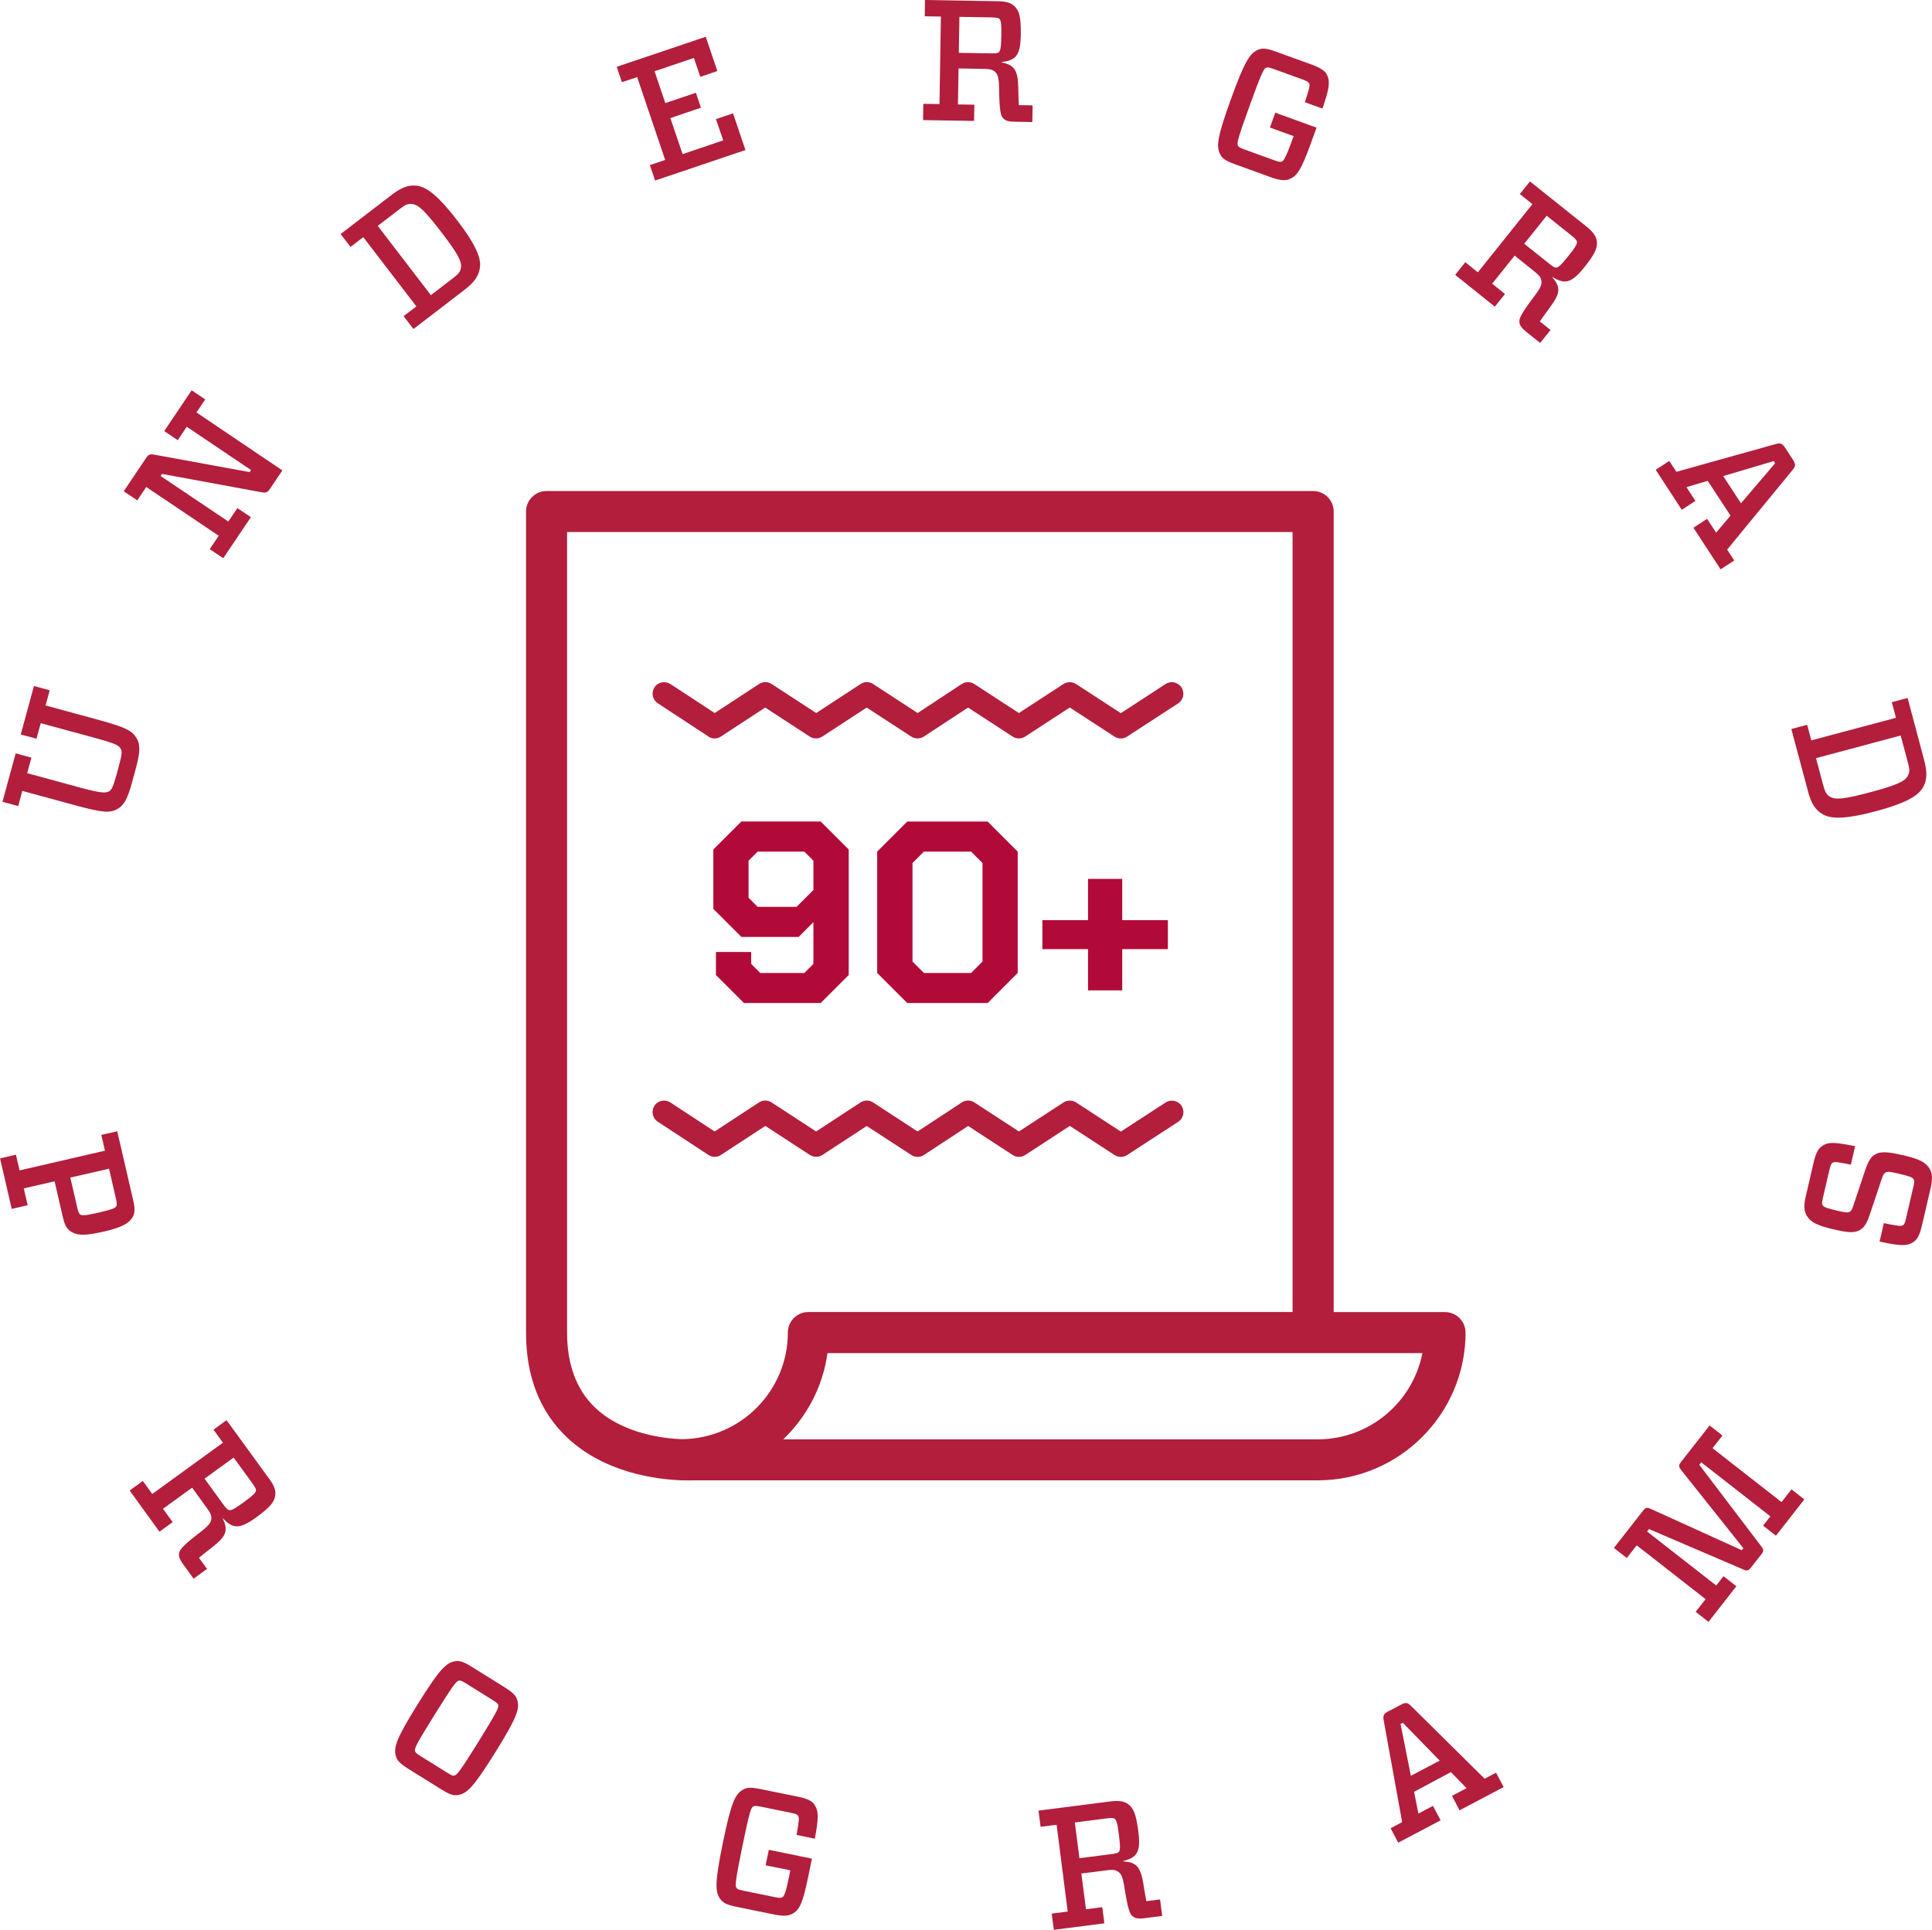 <?xml version="1.0" encoding="UTF-8"?>
<svg id="Layer_2" data-name="Layer 2" xmlns="http://www.w3.org/2000/svg" viewBox="0 0 312.93 312.65">
  <defs>
    <style>
      .cls-1 {
        fill: #b20a38;
      }

      .cls-1, .cls-2 {
        stroke-width: 0px;
      }

      .cls-2 {
        fill: #b21e3b;
      }
    </style>
  </defs>
  <g id="stat_icons" data-name="stat icons">
    <g id="sub_labels" data-name="sub labels">
      <g>
        <path class="cls-2" d="M21.57,194.45l-2.58-11.17-2.58.59.59,2.55-13.83,3.2-.59-2.55-2.57.6,1.89,8.19,2.58-.6-.63-2.73,4.99-1.15,1.32,5.72c.29,1.25.6,1.98,1.3,2.41.9.57,1.93.81,5.35.02,3.26-.75,4.09-1.43,4.66-2.33.43-.71.39-1.5.1-2.75ZM18.84,195.42c-.19.3-.54.49-2.85,1.03-2.29.52-2.68.5-2.99.32-.16-.11-.31-.36-.49-1.14l-1.12-4.85,6.27-1.44,1.12,4.85c.18.78.16,1.08.05,1.24Z"/>
        <path class="cls-2" d="M36.71,230.07l-2.13,1.55,1.53,2.11-11.45,8.31-1.53-2.11-2.13,1.55,4.83,6.67,2.14-1.55-1.57-2.16,4.72-3.42,2.4,3.32c.58.78.78,1.22.69,1.84-.08.5-.37.96-1.6,1.91-3.03,2.34-3.51,2.96-3.6,3.55-.07.46.01.91.7,1.85l1.65,2.27,2.17-1.58-1.3-1.8c.66-.55,1.55-1.26,2.23-1.78,2.23-1.75,2.51-2.68,1.62-4.57l.04-.03c1.55,1.61,2.58,1.86,5.35-.15,2.35-1.71,2.94-2.51,3.11-3.56.13-.81-.19-1.64-.95-2.67l-6.94-9.54ZM39.48,243.38c-1.62,1.17-2.02,1.33-2.37,1.27-.19-.03-.43-.2-.9-.86l-3.08-4.23,4.71-3.42,3.08,4.23c.47.66.57.93.54,1.12-.05.34-.37.72-1.99,1.89Z"/>
        <path class="cls-2" d="M81.79,273.39l-5.38-3.35c-1.41-.88-2.05-1.06-2.87-.87-1.34.31-2.39,1.32-5.86,6.89-3.47,5.57-3.91,6.97-3.6,8.3.19.81.63,1.31,2.04,2.2l5.38,3.35c1.41.88,2.05,1.06,2.87.87,1.34-.31,2.39-1.32,5.86-6.89,3.47-5.57,3.91-6.97,3.6-8.3-.19-.8-.62-1.3-2.04-2.19ZM77.5,282.18c-2.96,4.76-3.5,5.39-3.88,5.47-.27.07-.46,0-1.19-.46l-4.29-2.67c-.73-.46-.87-.61-.93-.87-.09-.39.24-1.13,3.21-5.89,2.97-4.76,3.5-5.39,3.88-5.47.27-.07.46,0,1.19.45l4.29,2.67c.73.46.87.6.93.87.08.39-.25,1.12-3.21,5.89Z"/>
        <path class="cls-2" d="M129.18,291.07l-6-1.22c-1.64-.34-2.3-.28-2.99.18-1.14.75-1.78,2.07-3.1,8.5-1.32,6.43-1.25,7.89-.49,9.04.46.69,1.05,1.02,2.67,1.35l6.13,1.25c1.52.31,2.38.26,3.14-.23,1.02-.67,1.52-1.76,2.38-5.96l.59-2.86-6.98-1.43-.52,2.51,4,.81-.19.96c-.49,2.4-.79,3.22-1.06,3.38-.23.16-.52.16-1.28,0l-5.04-1.03c-.84-.17-1.03-.27-1.17-.49-.22-.33-.16-1.14.96-6.65,1.13-5.5,1.4-6.27,1.73-6.48.22-.16.43-.16,1.28,0l4.9,1c.81.16,1.02.3,1.14.49.17.26.15.82-.26,3.09l2.96.61c.63-3.39.63-4.47-.06-5.52-.38-.6-1.2-.99-2.76-1.31Z"/>
        <path class="cls-2" d="M185.68,308.01c-.16-.85-.37-1.98-.49-2.82-.47-2.8-1.15-3.5-3.25-3.62v-.06c2.17-.58,2.88-1.37,2.44-4.77-.37-2.9-.79-3.79-1.64-4.44-.66-.5-1.54-.61-2.81-.46l-11.72,1.5.34,2.62,2.59-.33,1.8,14.06-2.59.34.34,2.62,8.19-1.05-.34-2.62-2.64.34-.75-5.79,4.09-.52c.96-.13,1.44-.1,1.94.28.41.31.66.78.92,2.33.59,3.79.91,4.51,1.38,4.86.37.29.81.43,1.97.28l2.79-.36-.34-2.67-2.22.28ZM181.24,300.01c-.13.16-.39.27-1.19.37l-5.21.67-.75-5.79,5.21-.67c.79-.1,1.09-.05,1.24.07.28.22.46.67.7,2.65.25,1.99.19,2.41-.01,2.7Z"/>
        <path class="cls-2" d="M240.46,288.16l-11.91-11.78c-.58-.57-.88-.6-1.62-.21l-2.07,1.09c-.74.39-.88.65-.74,1.46l2.99,16.48-1.87.99,1.23,2.34,6.87-3.62-1.24-2.34-2.36,1.25-.7-3.53c1.58-.83,4.47-2.39,5.97-3.19l2.53,2.6-2.36,1.25,1.23,2.34,7.14-3.77-1.23-2.33-1.87.99ZM228.52,287.7l-1.67-8.4.37-.19,5.97,6.13-4.68,2.46Z"/>
        <path class="cls-2" d="M288.54,243.34l-11.16-8.72,1.61-2.05-2.08-1.63-4.59,5.86c-.47.61-.46.81.04,1.44l10.01,12.58-.25.33-14.64-6.65c-.73-.33-.93-.31-1.4.31l-4.67,5.97,2.08,1.63,1.61-2.05,11.16,8.72-1.61,2.05,2.08,1.63,4.51-5.77-2.08-1.63-1.18,1.51-11.2-8.75.31-.4,15.2,6.52c.72.31.88.27,1.35-.32l1.61-2.05c.46-.59.46-.77-.01-1.39l-10-13.17.31-.4,11.2,8.75-1.18,1.51,2.08,1.63,4.6-5.88-2.08-1.63-1.61,2.06Z"/>
        <path class="cls-2" d="M312.53,189.32c-.66-1.07-1.74-1.57-4.36-2.18-2.57-.59-3.64-.61-4.54-.06-.69.44-1.08,1.23-1.52,2.49l-1.85,5.55c-.25.74-.35,1-.61,1.17-.37.22-.78.16-2.1-.15-1.43-.34-2.12-.55-2.32-.85-.16-.26-.13-.51.04-1.27l1.05-4.51c.19-.81.32-1.01.52-1.14.27-.16.72-.15,2.95.31l.69-2.99c-3.4-.67-4.3-.69-5.27-.08-.73.46-1.12,1.28-1.46,2.76l-1.29,5.56c-.33,1.43-.23,2.36.2,3.06.66,1.07,1.79,1.58,4.22,2.15,2.49.58,3.52.67,4.45.09.7-.43,1.1-1.19,1.55-2.54l1.86-5.55c.25-.74.37-.99.64-1.16.37-.22.75-.16,2.12.16,1.6.37,2.26.58,2.44.88.16.26.14.52-.04,1.3l-1.17,5.05c-.18.81-.31,1.02-.52,1.14-.26.16-.72.15-3.08-.35l-.69,2.99c3.47.75,4.44.72,5.41.12.74-.46,1.12-1.28,1.46-2.76l1.41-6.07c.34-1.52.24-2.43-.19-3.12Z"/>
        <path class="cls-2" d="M3.61,128.13l8.4,2.29c4.77,1.3,5.83,1.33,7.09.6,1.02-.58,1.61-1.78,2.27-4.21l.61-2.25c.67-2.46.81-3.81.18-4.9-.72-1.26-1.67-1.8-6.38-3.08l-8.4-2.29.67-2.46-2.55-.69-2.14,7.85,2.55.69.69-2.52,8.78,2.39c3.46.94,3.89,1.25,4.18,1.76.23.41.2.92-.34,2.93l-.33,1.2c-.56,2.06-.83,2.54-1.2,2.75-.48.27-1.11.39-4.51-.54l-8.78-2.39.69-2.52-2.55-.69-2.14,7.85,2.55.69.66-2.47Z"/>
        <path class="cls-2" d="M33.23,64.7l-2.19-1.47-4.44,6.61,2.19,1.47,1.46-2.17,10.41,7.01-.23.34-15.31-2.81c-.8-.15-1.04-.1-1.49.57l-3.59,5.34,2.19,1.47,1.46-2.16,11.74,7.9-1.46,2.17,2.19,1.47,4.48-6.65-2.19-1.47-1.47,2.17-10.96-7.37.23-.34,16.01,2.95c.81.15,1.04.1,1.49-.57l1.99-2.95-13.92-9.39,1.42-2.11Z"/>
        <path class="cls-2" d="M65.36,51.21l1.61,2.09,8.21-6.3c1.7-1.3,2.37-2.32,2.56-3.67.21-1.64-.81-3.88-3.71-7.66-2.91-3.78-4.82-5.35-6.44-5.57-1.37-.18-2.52.22-4.22,1.52l-8.2,6.3,1.61,2.08,2.06-1.58,8.6,11.22-2.07,1.58ZM61.18,36.6l3.58-2.75c.86-.66,1.27-.9,2.04-.79.98.13,1.99,1.04,4.7,4.57,2.66,3.48,3.29,4.7,3.17,5.68-.1.75-.45,1.11-1.3,1.76l-3.58,2.75-8.6-11.22Z"/>
        <polygon class="cls-2" points="103.2 12.49 107.74 25.91 105.26 26.75 106.11 29.25 120.74 24.31 118.73 18.36 115.96 19.3 117.14 22.74 110.56 24.97 108.58 19.13 113.53 17.45 112.72 15.03 107.76 16.7 106.02 11.54 112.39 9.39 113.43 12.44 116.19 11.51 114.31 5.96 99.89 10.82 100.73 13.32 103.2 12.49"/>
        <path class="cls-2" d="M157.83,16.96l-2.67-.04.1-5.83,4.11.07c.97.01,1.44.11,1.88.56.36.37.54.87.57,2.43.05,3.84.26,4.59.67,5.02.33.34.75.54,1.91.55l2.81.05.04-2.7-2.23-.04c-.04-.87-.08-2.01-.09-2.87-.07-2.84-.65-3.63-2.7-4.05v-.06c2.23-.27,3.05-.95,3.11-4.37.04-2.93-.24-3.88-.99-4.64-.57-.59-1.43-.82-2.71-.84l-11.82-.2-.04,2.64,2.62.04-.23,14.18-2.62-.04-.04,2.64,8.26.13.05-2.64ZM155.39,2.73l5.26.09c.81.01,1.09.1,1.22.24.25.25.35.73.32,2.73-.04,2.01-.16,2.42-.41,2.67-.14.13-.43.21-1.22.19l-5.26-.09.1-5.83Z"/>
        <path class="cls-2" d="M200.01,26.6l5.87,2.13c1.46.52,2.32.6,3.14.22,1.11-.52,1.76-1.52,3.23-5.53l.99-2.74-6.68-2.42-.87,2.4,3.84,1.39-.33.91c-.83,2.3-1.25,3.06-1.54,3.2-.25.12-.53.07-1.26-.19l-4.82-1.75c-.81-.29-.97-.42-1.09-.66-.16-.35,0-1.14,1.91-6.42,1.91-5.27,2.29-6,2.64-6.15.25-.12.46-.1,1.26.19l4.7,1.7c.78.28.96.44,1.06.66.14.28.02.83-.71,3.02l2.85,1.03c1.12-3.26,1.27-4.32.74-5.46-.3-.63-1.06-1.15-2.55-1.69l-5.74-2.08c-1.57-.57-2.23-.6-2.98-.25-1.24.58-2.06,1.78-4.29,7.94-2.23,6.16-2.37,7.62-1.79,8.86.34.73.87,1.13,2.44,1.7Z"/>
        <path class="cls-2" d="M247.82,29.39l-1.65,2.05,2.04,1.63-8.84,11.05-2.03-1.64-1.64,2.05,6.42,5.15,1.65-2.05-2.08-1.67,3.64-4.55,3.2,2.57c.76.6,1.08.96,1.14,1.59.05.5-.1,1.02-1.04,2.26-2.3,3.05-2.6,3.78-2.53,4.37.05.46.25.87,1.17,1.61l2.19,1.75,1.68-2.1-1.73-1.39c.49-.71,1.16-1.63,1.67-2.32,1.69-2.28,1.71-3.25.35-4.82l.04-.04c1.93,1.14,2.98,1.11,5.12-1.56,1.82-2.27,2.17-3.2,2.05-4.25-.1-.81-.63-1.52-1.62-2.33l-9.2-7.35ZM254.02,41.49c-1.25,1.56-1.6,1.81-1.95,1.86-.19.02-.46-.09-1.09-.59l-4.1-3.27,3.64-4.54,4.09,3.27c.63.5.79.75.81.94.04.34-.16.78-1.4,2.33Z"/>
        <path class="cls-2" d="M274.61,81.15l-1.45-2.23,3.44-1.02c.97,1.49,2.78,4.21,3.7,5.64l-2.34,2.75-1.46-2.23-2.21,1.44,4.4,6.74,2.21-1.43-1.15-1.77,10.6-12.9c.52-.63.52-.93.07-1.64l-1.28-1.96c-.46-.69-.73-.81-1.52-.6l-16.09,4.5-1.15-1.76-2.2,1.43,4.22,6.48,2.2-1.43ZM287.3,74.7l.22.35-5.53,6.49-2.88-4.41,8.19-2.43Z"/>
        <path class="cls-2" d="M292.82,128.14c.55,2.07,1.23,3.1,2.43,3.79,1.43.82,3.91.74,8.54-.49,4.62-1.23,6.82-2.4,7.65-3.83.69-1.19.76-2.42.21-4.5l-2.67-10.03-2.56.68.68,2.53-13.72,3.66-.67-2.53-2.56.69,2.68,10.03ZM307.86,119.17l1.17,4.38c.28,1.05.34,1.52-.05,2.2-.49.85-1.71,1.43-6.05,2.6-4.25,1.13-5.63,1.25-6.48.75-.65-.37-.86-.84-1.14-1.89l-1.17-4.38,13.72-3.67Z"/>
        <path class="cls-2" d="M114.72,119.33c.31.2.66.31,1.02.31s.71-.1,1.02-.31l7.18-4.7,7.21,4.7c.62.41,1.42.4,2.04,0l7.19-4.7,7.21,4.7c.62.41,1.43.4,2.05,0l7.16-4.7,7.21,4.7c.62.41,1.42.41,2.04,0l7.22-4.71,7.25,4.72c.62.4,1.41.4,2.03,0l8.27-5.38c.87-.56,1.11-1.72.55-2.59-.57-.86-1.72-1.11-2.58-.55l-7.25,4.72-7.25-4.72c-.62-.4-1.42-.4-2.04,0l-7.22,4.7-7.21-4.7c-.63-.41-1.43-.41-2.05,0l-7.14,4.7-7.2-4.7c-.63-.41-1.43-.41-2.04,0l-7.19,4.7-7.21-4.7c-.63-.41-1.43-.41-2.05,0l-7.18,4.7-7.17-4.7c-.87-.55-2.02-.33-2.58.54-.57.86-.32,2.02.54,2.58l8.19,5.38Z"/>
        <path class="cls-2" d="M133.2,187.12l7.19-4.7,7.21,4.7c.62.41,1.43.41,2.05,0l7.16-4.7,7.21,4.7c.62.41,1.42.41,2.04,0l7.22-4.71,7.25,4.72c.62.4,1.41.4,2.03,0l8.27-5.38c.87-.56,1.11-1.72.55-2.59-.57-.86-1.72-1.1-2.58-.55l-7.25,4.72-7.25-4.72c-.62-.4-1.42-.4-2.04,0l-7.22,4.7-7.21-4.7c-.63-.42-1.43-.41-2.05,0l-7.16,4.7-7.2-4.7c-.63-.42-1.43-.41-2.04,0l-7.19,4.7-7.21-4.7c-.63-.42-1.43-.41-2.05,0l-7.18,4.7-7.17-4.7c-.87-.56-2.02-.33-2.58.54-.57.86-.32,2.02.54,2.58l8.2,5.38c.31.2.66.31,1.02.31s.71-.1,1.02-.31l7.18-4.7,7.21,4.7c.63.4,1.43.4,2.05,0Z"/>
        <path class="cls-2" d="M237.37,215.89c0-1.84-1.49-3.32-3.33-3.32h-18.02V82.87c0-1.84-1.49-3.32-3.33-3.32h-124.16c-1.84,0-3.33,1.49-3.33,3.32v133.02c0,7.09,2.23,12.81,6.62,16.97,6.12,5.81,14.64,6.81,18.44,6.96.02,0,.04.01.07.01h.49c.19,0,.44.01.6.01.46,0,.75-.01.81-.01h101.2c13.2,0,23.95-10.74,23.95-23.95ZM110.53,233.17c-2.84-.1-9.64-.81-14.17-5.15-2.99-2.87-4.51-6.95-4.51-12.13V86.19h117.51v126.37h-78.42c-1.84,0-3.33,1.49-3.33,3.32,0,9.46-7.64,17.15-17.07,17.28ZM213.42,233.19h-86.56c3.8-3.64,6.41-8.51,7.17-13.97h96.36c-1.55,7.95-8.57,13.97-16.97,13.97Z"/>
        <g>
          <path class="cls-1" d="M115.96,157.97v-3.74h5.71v1.93l1.47,1.47h7.14l1.47-1.47v-6.76l-2.39,2.39h-9.28l-4.54-4.54v-9.62l4.54-4.54h12.85l4.54,4.54v20.33l-4.54,4.54h-12.43l-4.54-4.54ZM129.02,146.92l2.73-2.73v-4.75l-1.47-1.47h-7.56l-1.47,1.47v6.01l1.47,1.47h6.3Z"/>
          <path class="cls-1" d="M142.08,157.63v-19.66l4.87-4.87h13.02l4.87,4.87v19.66l-4.87,4.87h-13.02l-4.87-4.87ZM157.29,157.63l1.85-1.85v-15.96l-1.85-1.85h-7.64l-1.85,1.85v15.96l1.85,1.85h7.64Z"/>
          <path class="cls-1" d="M189.16,153.77h-7.39v6.68h-5.54v-6.68h-7.39v-4.7h7.39v-6.68h5.54v6.68h7.39v4.7Z"/>
        </g>
      </g>
    </g>
  </g>
</svg>